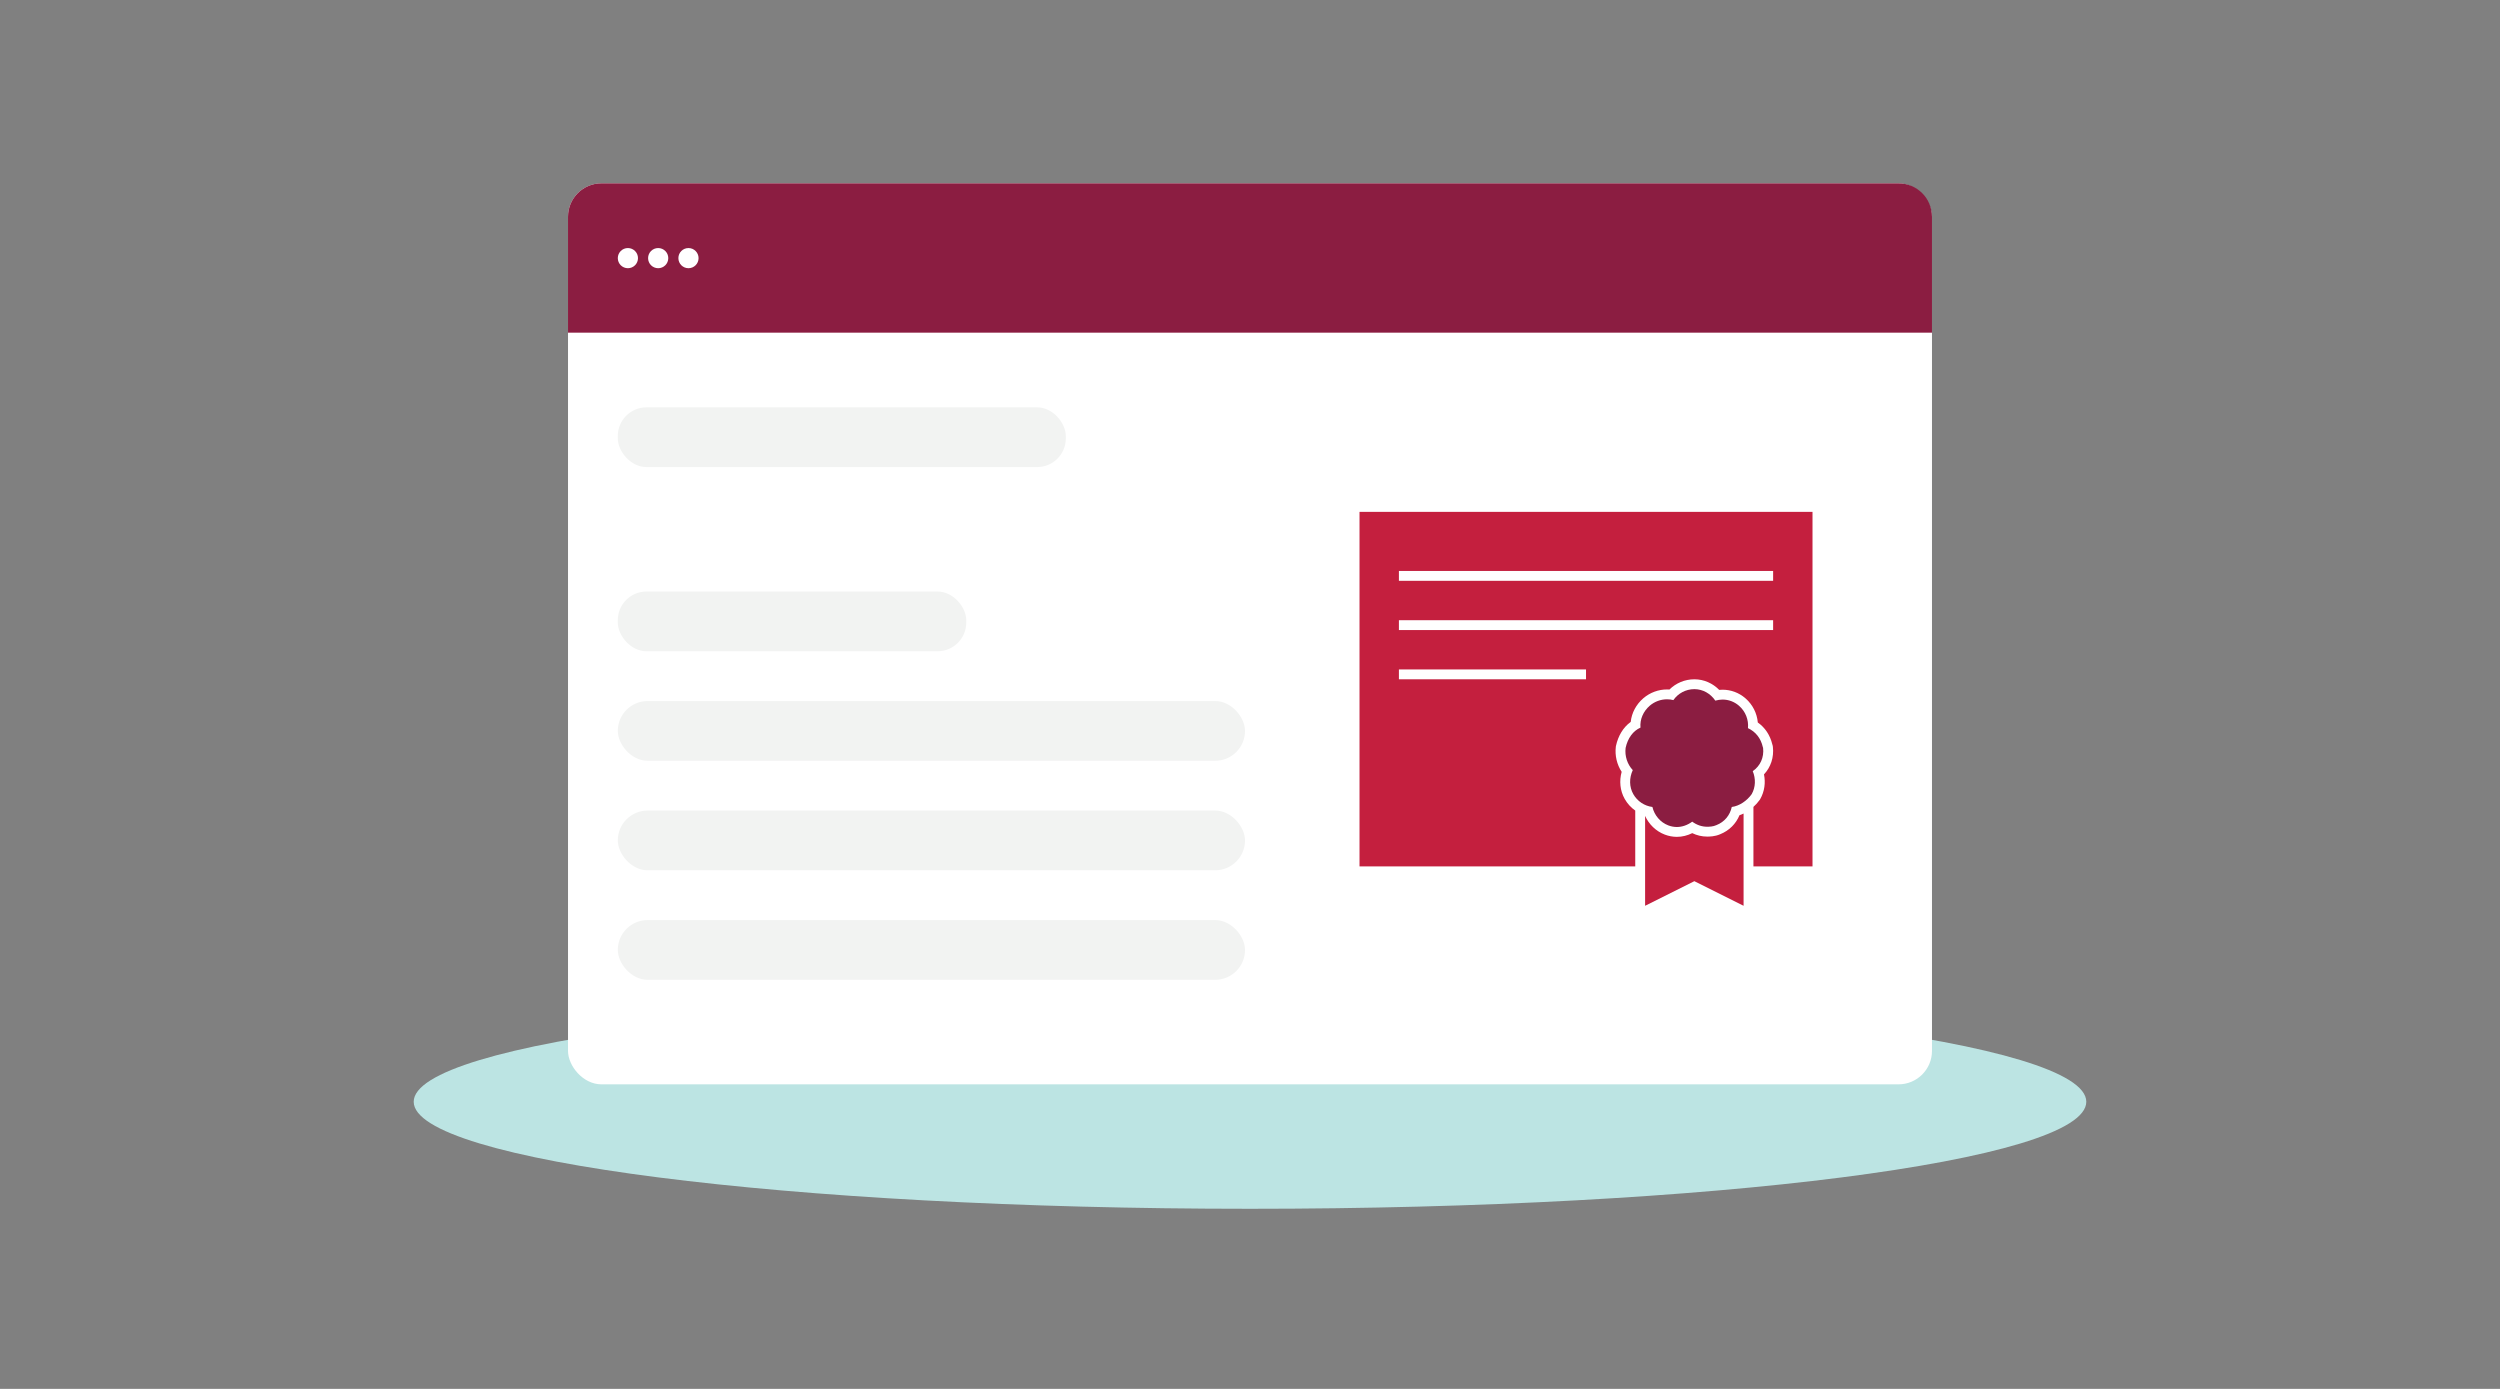 <svg width="450" height="250" viewBox="0 0 450 250" fill="none" xmlns="http://www.w3.org/2000/svg">
<rect x="0" y="0" width="450" height="250" fill="#808080" stroke="none"/>
<path fill-rule="evenodd" clip-rule="evenodd" d="M375.534 198.318C375.534 208.958 308.137 217.583 225 217.583C141.862 217.583 74.466 208.958 74.466 198.318C74.466 187.678 141.862 179.054 225 179.054C308.137 179.054 375.534 187.678 375.534 198.318Z" fill="#BCE4E3"/>
<rect x="102.243" y="33" width="245.514" height="162.182" rx="6.021" fill="white"/>
<path d="M102.243 39.021C102.243 35.696 104.939 33 108.265 33H341.736C345.061 33 347.757 35.696 347.757 39.021V59.881H102.243L102.243 39.021Z" fill="#8B1D41"/>
<ellipse cx="113.021" cy="46.464" rx="1.817" ry="1.815" fill="white"/>
<ellipse cx="118.473" cy="46.464" rx="1.817" ry="1.815" fill="white"/>
<ellipse cx="123.925" cy="46.464" rx="1.817" ry="1.815" fill="white"/>
<rect x="111.204" y="73.322" width="80.643" height="10.752" rx="5.161" fill="#F2F3F2"/>
<rect x="111.204" y="106.475" width="62.722" height="10.752" rx="5.161" fill="#F2F3F2"/>
<rect x="111.204" y="126.188" width="112.9" height="10.752" rx="5.376" fill="#F2F3F2"/>
<rect x="111.204" y="145.9" width="112.9" height="10.752" rx="5.376" fill="#F2F3F2"/>
<rect x="111.204" y="165.613" width="112.9" height="10.752" rx="5.376" fill="#F2F3F2"/>
<path fill-rule="evenodd" clip-rule="evenodd" d="M301.209 126.018C300.845 125.915 300.451 125.873 300.062 125.873C298.957 125.873 297.841 126.27 296.957 127.027C295.78 128.043 295.159 129.486 295.285 130.971C293.952 131.559 292.991 132.864 292.609 134.626C292.43 136.087 292.926 137.589 293.899 138.618C293.242 140.042 293.254 141.642 293.994 142.946C294.717 144.22 296.001 145.074 297.434 145.255C297.781 146.746 298.856 148.026 300.301 148.573C300.791 148.759 301.316 148.861 301.83 148.861C302.792 148.861 303.753 148.519 304.601 147.899C305.426 148.507 306.339 148.813 307.277 148.813C307.677 148.813 308.34 148.801 308.949 148.524C310.418 147.948 311.392 146.751 311.72 145.255C313.082 145.081 314.444 144.155 315.304 142.946C316.008 141.708 316.062 140.181 315.495 138.811C316.85 137.86 317.549 136.364 317.358 134.626C317.352 134.572 317.322 134.536 317.31 134.482C316.958 132.9 316.014 131.705 314.634 131.067C314.778 129.564 314.205 128.062 313.01 127.027C312.168 126.3 311.14 125.921 310.048 125.921C309.624 125.921 309.188 126 308.758 126.114C307.892 124.838 306.506 124.045 304.983 124.045C303.443 124.045 302.027 124.821 301.209 126.018Z" fill="#8B1D41"/>
<path d="M244.713 92.138H326.252V155.952H315.617V145.241C316.045 144.855 316.427 144.426 316.748 143.974L316.8 143.901L316.845 143.822C317.62 142.458 317.822 140.884 317.518 139.392C318.738 138.092 319.33 136.342 319.12 134.433C319.099 134.235 319.049 134.071 319.01 133.966C318.617 132.335 317.717 130.97 316.404 130.048C316.261 128.399 315.491 126.83 314.171 125.687L314.169 125.686C313.005 124.681 311.567 124.148 310.048 124.148C309.847 124.148 309.649 124.16 309.457 124.18C308.299 123.002 306.721 122.272 304.984 122.272C303.267 122.272 301.659 122.966 300.499 124.114C300.351 124.104 300.204 124.1 300.063 124.1C298.54 124.1 297.013 124.645 295.804 125.682L295.799 125.685C294.523 126.787 293.702 128.298 293.53 129.943C292.155 130.932 291.259 132.486 290.877 134.25L290.859 134.33L290.849 134.411C290.655 135.998 291.044 137.621 291.9 138.933C291.449 140.552 291.592 142.304 292.453 143.821C292.928 144.659 293.579 145.366 294.345 145.904V155.952H244.713V92.138Z" fill="#C41F3E"/>
<path d="M313.844 146.44V163.042L304.981 158.611L296.118 163.042V146.863C296.804 148.376 298.063 149.621 299.673 150.231C300.348 150.487 301.086 150.634 301.83 150.634C302.805 150.634 303.746 150.391 304.604 149.965C305.44 150.371 306.343 150.586 307.277 150.586H307.282C307.687 150.586 308.667 150.586 309.637 150.159C311.277 149.503 312.474 148.272 313.106 146.742C313.357 146.656 313.604 146.555 313.844 146.44Z" fill="#C41F3E"/>
<path d="M251.804 102.774H319.162V104.546H251.804V102.774Z" fill="white"/>
<path d="M251.804 111.637H319.162V113.409H251.804V111.637Z" fill="white"/>
<path d="M251.804 120.5H285.483V122.272H251.804V120.5Z" fill="white"/>
</svg>
